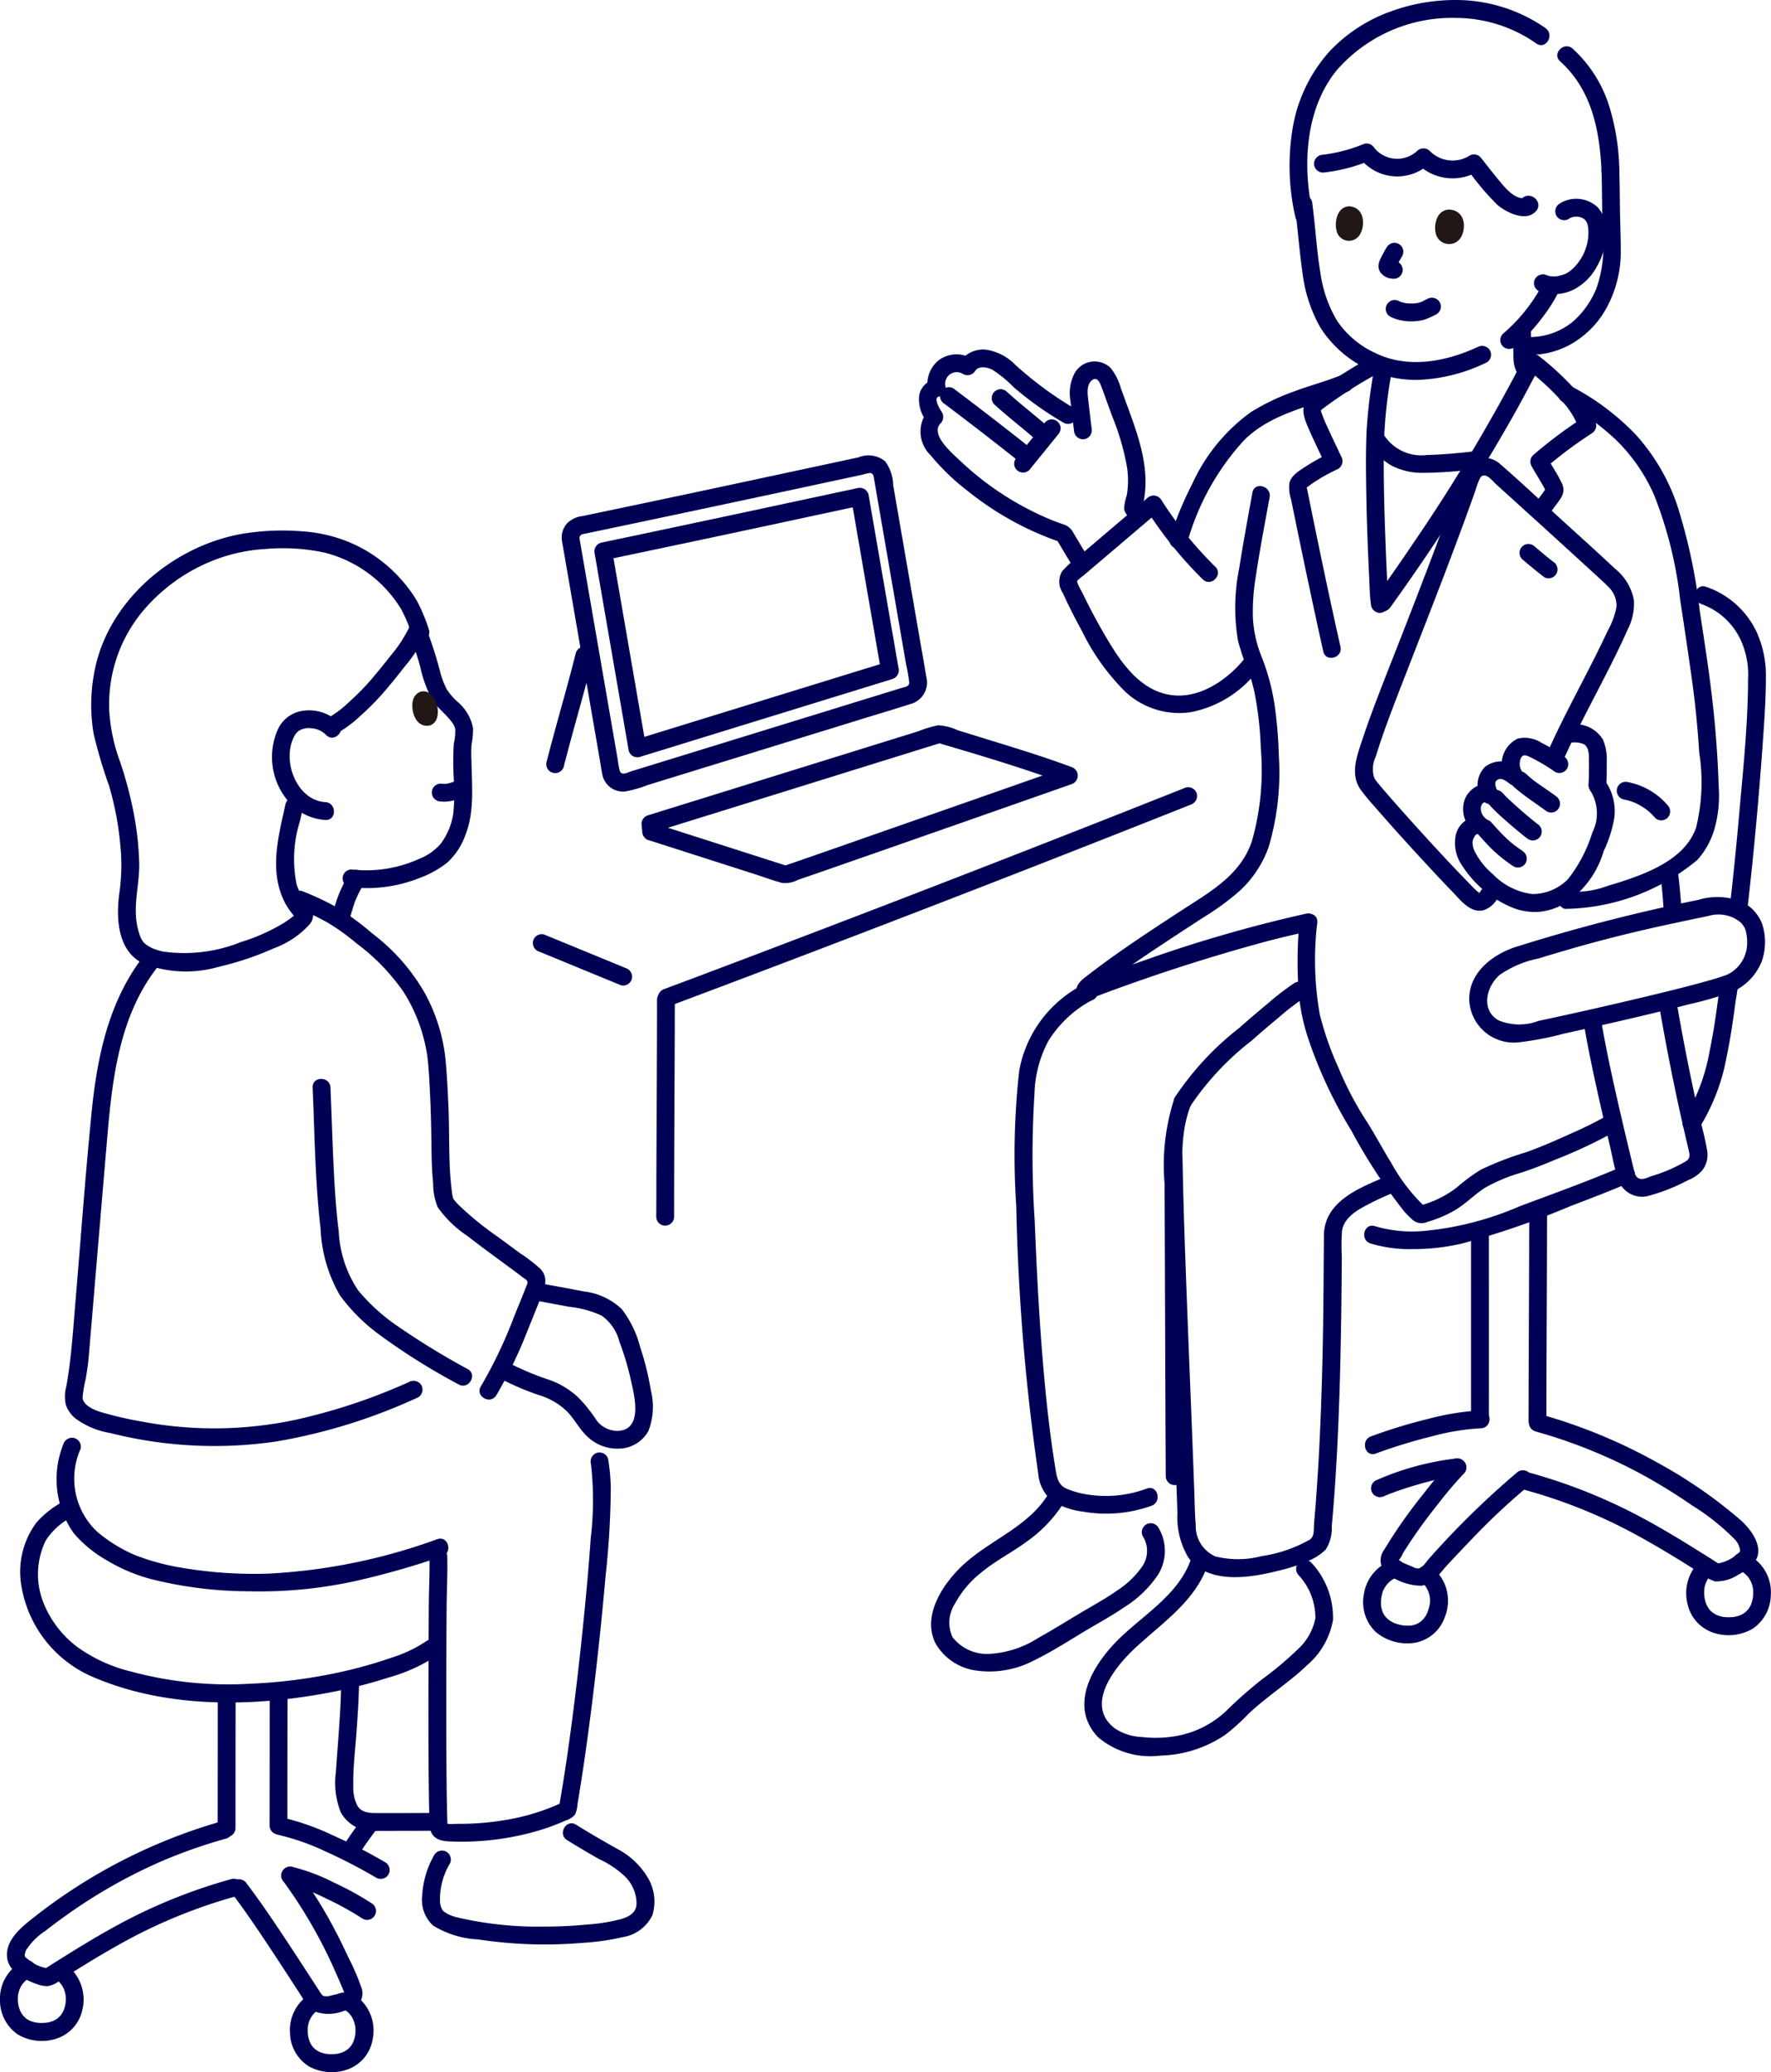<svg xmlns="http://www.w3.org/2000/svg" width="120.504" height="140.955" data-name="グループ 11572"><defs><clipPath id="a"><path fill="none" d="M0 0h120.504v140.955H0z" data-name="長方形 4981"/></clipPath></defs><g clip-path="url(#a)" data-name="グループ 11570"><path fill="#005" d="m38.25 36.862 1.634 9.451.934 5.4c.057.331.1.67.172 1a1.44 1.44 0 0 0 1.54 1.127 8.4 8.4 0 0 0 1.557-.445l1.582-.487 12.94-3.989c1.1-.34 2.21-.664 3.307-1.02a1.516 1.516 0 0 0 1.114-1.853c-.172-1.032-.357-2.062-.535-3.093l-1.442-8.344-.28-1.616a2.8 2.8 0 0 0-.545-1.613 1.79 1.79 0 0 0-1.813-.27l-1.348.29c-5.8 1.247-11.607 2.492-17.418 3.7a1.84 1.84 0 0 0-1.022.457 1.43 1.43 0 0 0-.4 1.144.624.624 0 0 0 .606.606.61.61 0 0 0 .606-.606c-.039-.348.142-.351.446-.414l.95-.2 1.977-.415q2.233-.47 4.465-.944 4.244-.9 8.487-1.812l2.943-.632a2 2 0 0 1 .5-.108c.235.018.24.253.273.44l.227 1.313 1.335 7.725.615 3.555a11 11 0 0 1 .208 1.2c.017.292-.27.313-.563.4l-1.582.487-12.221 3.767-3.019.931-1.51.465c-.3.094-.7.346-.813-.069a8 8 0 0 1-.13-.752l-.834-4.824-1.743-10.078-.034-.2a.61.61 0 0 0-.746-.424.62.62 0 0 0-.424.746" data-name="パス 121"/><path fill="#005" d="M57.631 33.355q-6.447 1.387-12.9 2.753-1.921.406-3.843.809a.62.62 0 0 0-.424.746l.785 4.539 1.244 7.2.288 1.666a.61.61 0 0 0 .746.423q8.593-2.652 17.187-5.3a.624.624 0 0 0 .424-.746l-2.044-11.818a.616.616 0 0 0-.746-.424l-.72.155c-.762.164-.44 1.333.322 1.169l.72-.155-.746-.424q1.024 5.909 2.044 11.818l.424-.746q-8.594 2.648-17.187 5.3l.746.424-.785-4.539-1.244-7.2-.288-1.666-.424.746q6.876-1.437 13.743-2.918l3-.644c.763-.164.44-1.333-.322-1.169" data-name="パス 122"/><path fill="#005" d="M45.53 68.442q13.864-5.2 27.649-10.611 3.918-1.538 7.83-3.093a.625.625 0 0 0 .424-.746.61.61 0 0 0-.746-.424q-13.76 5.47-27.6 10.731-3.935 1.5-7.876 2.974a.623.623 0 0 0-.424.746.61.61 0 0 0 .746.424" data-name="パス 123"/><path fill="#005" d="M39.186 44.401c-.626 2.492-1.365 4.954-2 7.444a.607.607 0 0 0 1.169.323c.632-2.49 1.372-4.952 2-7.444a.607.607 0 0 0-1.169-.322" data-name="パス 124"/><path fill="#005" d="M44.706 67.99c0 4.058-.031 8.116-.045 12.174q0 1.312-.007 2.624a.607.607 0 0 0 1.213 0c0-4.206.03-8.411.045-12.617q0-1.09.007-2.181a.607.607 0 0 0-1.213 0" data-name="パス 125"/><path fill="#005" d="m36.7 64.736 5.544 2.281a.61.61 0 0 0 .746-.424.62.62 0 0 0-.424-.746l-5.544-2.281a.61.61 0 0 0-.746.424.62.62 0 0 0 .424.746" data-name="パス 126"/><path fill="#005" d="m44.148 57.153 7.26 2.326c.6.192 1.2.42 1.811.58a1.84 1.84 0 0 0 1.053-.2q1.37-.472 2.738-.95 5.641-1.965 11.276-3.946l4.617-1.62a.612.612 0 0 0 0-1.169c-2.007-.752-4.07-1.367-6.115-2l-1.616-.5a3.8 3.8 0 0 0-1.335-.34 8 8 0 0 0-1.362.41q-6.189 1.926-12.379 3.849l-6 1.863a.62.62 0 0 0-.445.585l.05.534a.623.623 0 0 0 .606.606.61.61 0 0 0 .606-.606l-.05-.534-.445.584 7.965-2.475 9.07-2.82 2.622-.816h-.322c2.956.871 5.938 1.751 8.825 2.833v-1.169q-7.438 2.61-14.879 5.212c-1.47.513-2.938 1.03-4.412 1.53h.322l-9.141-2.928c-.745-.239-1.064.932-.322 1.169" data-name="パス 127"/><path fill="#005" d="M3.7 134.561a1.6 1.6 0 0 1 .638.717c.012.027.059.167.078.236.01.037.05.233.041.165a2.4 2.4 0 0 1 0 .607c-.012.109.032-.135-.008.041l-.023.111a2 2 0 0 1-.06.213s-.059.162-.026.079-.035.074-.034.072c-.039.077-.086.148-.129.222-.012.021-.068.094.005 0l-.065.077q-.077.083-.159.159c-.023.023-.114.088-.014.016l-.083.058c-.072.047-.148.086-.223.126-.1.053-.023.012 0 0l-.1.037a2 2 0 0 1-.265.072l-.111.021c.026 0 .112-.009-.012 0q-.15.013-.3.015c-.15.002-.183 0-.275-.012-.029 0-.156-.022-.042 0l-.112-.021a3 3 0 0 1-.213-.054q-.064-.02-.126-.043c-.062-.023-.033-.012.023.012l-.07-.033a3 3 0 0 1-.2-.111l-.082-.056c.1.065.026.022.006 0q-.083-.074-.16-.153a2 2 0 0 1-.081-.093c.053.065.023.032-.007-.017s-.08-.128-.115-.2l-.044-.092c.049.106.01.024 0 0q-.043-.128-.078-.257-.013-.054-.024-.109c-.011-.055-.028-.188-.013-.065a2.6 2.6 0 0 1-.005-.623c-.011.087.006-.019.008-.03q.021-.093.045-.186.019-.06.039-.12c.037-.119-.017.015.035-.087a1.56 1.56 0 0 1 .78-.782.606.606 0 0 0-.612-1.047A2.83 2.83 0 0 0 0 136.041a2.8 2.8 0 0 0 1.215 2.349 3.2 3.2 0 0 0 2.69.259 2.63 2.63 0 0 0 1.7-1.944 2.95 2.95 0 0 0-1.293-3.192.607.607 0 0 0-.612 1.048" data-name="パス 128"/><path fill="#005" d="M23.316 136.636a1.5 1.5 0 0 1 .7.7 2.2 2.2 0 0 1 .143.434c.028.112.014.067.01.035a2 2 0 0 1 .013.167 3 3 0 0 1 0 .318q-.002.075-.014.149c0-.028.022-.1 0 .012-.017.073-.031.147-.051.219-.009.033-.1.272-.048.16a2 2 0 0 1-.119.231c-.022.036-.126.183-.05.086a2 2 0 0 1-.152.168c-.027.027-.193.16-.088.084a2 2 0 0 1-.215.136c-.028.015-.208.095-.092.049a2 2 0 0 1-.257.083 3 3 0 0 1-.22.047c.106-.019.01 0-.012 0-.06 0-.119.01-.179.012h-.278c-.05 0-.1-.007-.15-.011-.021 0-.119-.018-.012 0a3 3 0 0 1-.22-.045q-.066-.017-.131-.037c-.017-.005-.169-.061-.1-.033s-.03-.014-.046-.022l-.113-.059a3 3 0 0 1-.169-.108c.109.074-.056-.051-.085-.079s-.058-.058-.085-.088c-.011-.012-.1-.118-.047-.053s-.039-.06-.039-.06a2 2 0 0 1-.145-.267c.053.116-.038-.118-.048-.152-.026-.089-.043-.179-.062-.269 0-.021-.015-.118 0-.009a3 3 0 0 1-.015-.177 3 3 0 0 1 0-.318 1 1 0 0 1 .012-.132c-.013.092.023-.1.023-.1a2 2 0 0 1 .1-.308c-.031.074.012-.022.016-.03q.044-.084.092-.167c.048-.083.056-.089.087-.132s.025-.035 0 0l.041-.048a1.6 1.6 0 0 1 .474-.379.606.606 0 0 0-.612-1.047 2.86 2.86 0 0 0-1.439 2.692 2.74 2.74 0 0 0 1.3 2.28 3.24 3.24 0 0 0 2.7.168 2.63 2.63 0 0 0 1.622-2.018 2.92 2.92 0 0 0-1.405-3.131.606.606 0 1 0-.612 1.047" data-name="パス 129"/><path fill="#005" d="M23.792 62.493c.132-.431.246-.875.413-1.295.058-.146-.042.088.01-.028.024-.052.047-.1.071-.157q.067-.144.139-.285.167-.326.345-.646a.606.606 0 1 0-1.047-.612 13 13 0 0 0-.669 1.368c-.175.431-.292.888-.428 1.333a.61.61 0 0 0 .424.745.62.62 0 0 0 .746-.424" data-name="パス 130"/><path fill="#005" d="M96.621 107.522a1.68 1.68 0 0 1 .6 1.876q-.037.127-.083.253c-.046.126.036-.075 0 .013a2 2 0 0 1-.061.125q-.05.1-.109.187s-.1.139-.043.067-.055.065-.067.079c-.051.057-.108.106-.162.16-.018.017-.09.071.006 0l-.082.058q-.095.061-.195.113c-.029.016-.134.055-.017.011-.048.018-.1.035-.145.05-.067.02-.135.033-.2.05-.162.042.077 0-.025.006-.036 0-.073.007-.11.009a3 3 0 0 1-.256 0l-.118-.007c-.018 0-.183-.025-.081-.008a3 3 0 0 1-.535-.135q-.055-.019-.109-.041c.1.042-.012-.008-.036-.021q-.12-.066-.237-.137c-.025-.015-.12-.087-.028-.015l-.08-.067a3 3 0 0 1-.164-.164c-.012-.013-.081-.1-.034-.037s-.043-.064-.042-.063c-.047-.072-.086-.147-.126-.223-.053-.1-.009-.021 0 0q-.018-.049-.035-.1c-.028-.085-.045-.171-.067-.257-.005-.022-.019-.119 0 0 0-.037-.008-.074-.011-.111a3 3 0 0 1 0-.287q.001-.075.01-.149.002-.046.009-.091-.009.073 0 .007a3 3 0 0 1 .072-.313.9.9 0 0 1 .091-.236 3 3 0 0 1 .159-.267c.067-.1.034-.046.017-.025q.059-.072.123-.137c.064-.065.058-.058.088-.086.006-.006.143-.119.067-.061a1.5 1.5 0 0 1 .52-.268.606.606 0 1 0-.322-1.169 2.88 2.88 0 0 0-1.989 2.27 2.82 2.82 0 0 0 .765 2.6 3.32 3.32 0 0 0 2.761.751 2.65 2.65 0 0 0 1.971-1.742 2.92 2.92 0 0 0-.818-3.335.625.625 0 0 0-.857 0 .61.61 0 0 0 0 .857" data-name="パス 131"/><path fill="#005" d="M118.219 106.751a2 2 0 0 1 .259.126q.067.04.135.083c.008 0 .094.065.029.017a2 2 0 0 1 .185.166l.085.091c.085.089-.005-.022.058.072a2 2 0 0 1 .145.239c.005.01.062.125.036.068s.044.119.038.1a1.6 1.6 0 0 1 .1.467v.257q-.001.075-.009.152c0 .015-.015.139-.005.067s-.019.1-.017.091l-.024.11c-.022.089-.051.175-.079.262-.007.023-.046.106 0 0q-.022.048-.045.094c-.035.069-.077.132-.117.2-.017.028-.089.116-.01.019l-.065.076a3 3 0 0 1-.179.174c-.02.018-.091.062 0 0l-.084.057a2 2 0 0 1-.2.113c-.015.008-.116.051-.048.023s-.082.027-.078.026a2 2 0 0 1-.269.072l-.113.021c.027 0 .109-.009-.015 0q-.123.01-.246.014c-.123.004-.187 0-.28-.007q-.075-.002-.15-.014c.088.012 0 0-.04-.011a3 3 0 0 1-.245-.062c-.039-.012-.216-.085-.108-.035a2 2 0 0 1-.209-.11q-.055-.034-.109-.07c-.095-.06.031.031-.02-.014s-.114-.1-.166-.158l-.068-.076c.074.083.016.023 0 0a2 2 0 0 1-.124-.2l-.049-.094c-.017-.031-.023-.048-.034-.073q.034.08.011.019a3 3 0 0 1-.081-.267q-.013-.056-.024-.112c-.011-.056-.012-.058-.016-.086v.013a3 3 0 0 1-.018-.31 2 2 0 0 1 .012-.267 1.66 1.66 0 0 1 .6-1.073.606.606 0 0 0-.858-.857 3.03 3.03 0 0 0-.872 3.015 2.66 2.66 0 0 0 1.75 1.905 3.26 3.26 0 0 0 2.674-.279 2.81 2.81 0 0 0 1.229-2.286 2.855 2.855 0 0 0-1.669-2.8.627.627 0 0 0-.829.218.61.61 0 0 0 .218.829" data-name="パス 132"/><path fill="#005" d="M74.294 29.273c-.078-.652-.16-1.3-.234-1.955-.05-.444-.171-1.145.251-1.46.388-.289.573.283.68.572.229.617.448 1.237.674 1.856a17 17 0 0 1 1.025 3.522 6.1 6.1 0 0 1-.019 1.88 3.3 3.3 0 0 0-.183.935c.047.346.424.653.643.909.508.594 1.362-.267.857-.857q-.24-.279-.476-.561l.156.59c.681-2.262-.013-4.486-.79-6.62l-.6-1.641a4 4 0 0 0-.7-1.406 1.56 1.56 0 0 0-2.494.419 2.95 2.95 0 0 0-.249 1.8c.074.674.161 1.347.241 2.021a.625.625 0 0 0 .606.606.61.61 0 0 0 .606-.606" data-name="パス 133"/><path fill="#005" d="M73.002 27.719a24.6 24.6 0 0 1-3.947-2.931 3.5 3.5 0 0 0-1.947-1 1.91 1.91 0 0 0-1.8.826l.829-.217a2.04 2.04 0 0 0-2.2.06 2.06 2.06 0 0 0-.79 2.092l.424-.746a1.38 1.38 0 0 0-1.029 1.114 2.47 2.47 0 0 0 .509 1.753l.095-.735a2.237 2.237 0 0 0 .177 3.036 15.4 15.4 0 0 0 2.554 2.451 20.8 20.8 0 0 0 6.334 3.474l-.362-.279c.419.706.837 1.413 1.267 2.113.407.664 1.457.055 1.047-.612-.38-.619-.751-1.243-1.122-1.867a1.15 1.15 0 0 0-.737-.6q-.406-.139-.8-.3a20.3 20.3 0 0 1-6.2-4.033c-.475-.458-2.059-1.772-1.3-2.526a.62.62 0 0 0 .095-.735c-.15-.239-.633-1-.2-1.086a.62.62 0 0 0 .423-.746.786.786 0 0 1 1.207-.782.62.62 0 0 0 .83-.218c.251-.372.839-.243 1.165-.073a8.2 8.2 0 0 1 1.447 1.184 22.5 22.5 0 0 0 3.42 2.43.607.607 0 0 0 .612-1.047" data-name="パス 134"/><path fill="#005" d="m71.131 28.708-1.945 2.4a.66.66 0 0 0-.178.429.606.606 0 0 0 1.035.429l1.945-2.4a.66.66 0 0 0 .178-.429.606.606 0 0 0-1.035-.429" data-name="パス 135"/><path fill="#005" d="M71.184 28.916c-.876-.759-1.8-1.467-2.654-2.249a.607.607 0 1 0-.858.858c.857.781 1.778 1.489 2.654 2.248a.606.606 0 1 0 .857-.857" data-name="パス 136"/><path fill="#005" d="M70.116 30.471q-2.6-2.062-5.246-4.053a.61.61 0 0 0-.829.218.62.62 0 0 0 .217.829q2.527 1.9 5 3.863a.625.625 0 0 0 .857 0 .61.61 0 0 0 0-.857" data-name="パス 137"/><path fill="#005" d="M102.955 22.307q.007.83.019 1.661c0 .2 0 .409.017.611a2.1 2.1 0 0 0 .383 1.011.62.62 0 0 0 .829.218.613.613 0 0 0 .218-.829 2 2 0 0 1-.122-.185q-.025-.044-.048-.089c-.07-.13.015.068 0-.008a3 3 0 0 0-.048-.172c-.025-.076.006.112 0 .033q.001-.043-.006-.086c-.008-.2-.008-.391-.011-.586q-.011-.789-.018-1.579a.607.607 0 0 0-1.213 0" data-name="パス 138"/><path fill="#005" d="M108.973 11.662c.046 1.4.03 2.807.072 4.21a8.5 8.5 0 0 1-.424 3.753 6.06 6.06 0 0 1-1.529 2.194 4.6 4.6 0 0 1-3.26 1.1.61.61 0 0 0-.606.606.62.62 0 0 0 .606.606 5.66 5.66 0 0 0 3.507-1 6.3 6.3 0 0 0 2.041-2.312 7.94 7.94 0 0 0 .9-3.841c0-.889-.04-1.781-.053-2.671s-.015-1.77-.045-2.655c-.026-.778-1.238-.782-1.213 0" data-name="パス 139"/><path fill="#005" d="M93.24 84.578a9.2 9.2 0 0 0 2.927.387 14.4 14.4 0 0 0 3.314-.379 57 57 0 0 0 7.381-2.546c1.369-.522 2.74-1.046 4.086-1.625a.61.61 0 0 0 .218-.829.62.62 0 0 0-.83-.217c-2.281.981-4.628 1.82-6.953 2.691a21.2 21.2 0 0 1-6.626 1.684 9 9 0 0 1-3.194-.334c-.74-.254-1.057.917-.322 1.169" data-name="パス 140"/><path fill="#005" d="M115.757 41.087a4.7 4.7 0 0 1 2.667 2.406 5.63 5.63 0 0 1 .518 2.7c-.006 3.053-.331 6.119-.6 9.157q-.289 3.275-.663 6.542a.61.61 0 0 0 .606.606.62.62 0 0 0 .606-.606c.463-4 .822-8.006 1.1-12.019.086-1.249.165-2.5.164-3.754a7.1 7.1 0 0 0-.645-3.162 5.9 5.9 0 0 0-3.43-3.043c-.739-.255-1.057.916-.322 1.169" data-name="パス 141"/><path fill="#005" d="M117.047 66.893c0-.135-.011.083-.015.111l-.044.325-.075.56c-.053.4-.107.792-.165 1.187a40 40 0 0 1-.433 2.488 12.9 12.9 0 0 1-1.733 4.536c-.431.653.619 1.261 1.047.612a13.8 13.8 0 0 0 1.855-4.825c.179-.843.317-1.695.441-2.547q.096-.667.185-1.335a9 9 0 0 0 .149-1.111.607.607 0 0 0-1.213 0" data-name="パス 142"/><path fill="#005" d="M21.272 73.975c.142 3.2.166 6.415.542 9.6a9.87 9.87 0 0 0 1.315 4.537 12.4 12.4 0 0 0 2.816 2.772 44 44 0 0 0 5.266 3.289c.683.378 1.3-.669.612-1.047a50 50 0 0 1-4.66-2.846 13 13 0 0 1-2.788-2.5 7.85 7.85 0 0 1-1.324-4c-.2-1.576-.29-3.166-.366-4.752-.08-1.684-.126-3.369-.2-5.053-.035-.777-1.247-.782-1.213 0" data-name="パス 143"/><path fill="#005" d="M29.765 104.693a39.3 39.3 0 0 1-11.458 2.346 29.6 29.6 0 0 1-6.292-.457 15.6 15.6 0 0 1-2.9-.832 10.2 10.2 0 0 1-2.492-1.55 4.95 4.95 0 0 1-1.144-5.635.61.61 0 0 0-.424-.746.62.62 0 0 0-.746.424 6.36 6.36 0 0 0 .707 6.046 8.4 8.4 0 0 0 2.28 1.865 11.6 11.6 0 0 0 2.985 1.259 27.5 27.5 0 0 0 6.643.829 30.4 30.4 0 0 0 7.079-.658 55 55 0 0 0 6.083-1.72c.738-.243.422-1.415-.322-1.169" data-name="パス 144"/><path fill="#005" d="M40.209 99.569a21.7 21.7 0 0 1-.01 5.023c-.1 1.428-.222 2.854-.357 4.279-.3 3.135-.651 6.265-1.082 9.385a126 126 0 0 1-.729 4.694l.279-.362a14.8 14.8 0 0 1-4.122 1.244 18 18 0 0 1-2.061.21q-.482.022-.964.018c-.229 0-.7.063-.882-.069l.217.218c-.065-.085-.052-.123-.058-.268 0-.087-.006-.174-.009-.261q-.01-.336-.017-.672-.017-.82-.025-1.642-.02-2.04-.021-4.079-.005-3.963.021-7.926c.008-1.171.075-2.348.043-3.516a.607.607 0 0 0-1.213 0c.031 1.123-.034 2.254-.042 3.379q-.013 1.906-.018 3.812c-.009 3.023-.017 6.047.025 9.07q.01.763.031 1.528a3.7 3.7 0 0 0 .067.832c.166.627.713.763 1.286.79a18.5 18.5 0 0 0 6.358-.823 15 15 0 0 0 1.566-.6 1.3 1.3 0 0 0 .646-.419 2.2 2.2 0 0 0 .159-.708c.158-.927.3-1.856.439-2.787.308-2.1.576-4.205.819-6.313s.46-4.225.644-6.342a58 58 0 0 0 .36-6.093 13.4 13.4 0 0 0-.182-1.927.61.61 0 0 0-.746-.424.62.62 0 0 0-.424.746" data-name="パス 145"/><path fill="#005" d="M38.588 125.168c.717.449 1.445.877 2.181 1.293a6.6 6.6 0 0 1 1.771 1.193 2.62 2.62 0 0 1 .772 1.8c.007.642-.492.918-1.052 1.086a12 12 0 0 1-2.279.368 30 30 0 0 1-2.99.143 24.2 24.2 0 0 1-5.83-.614 3.3 3.3 0 0 1-.608-.2 2.4 2.4 0 0 1-.414-.263 1.24 1.24 0 0 1-.2-.738 4.7 4.7 0 0 1 .669-2.467.607.607 0 0 0-1.047-.612 6.2 6.2 0 0 0-.833 2.782 2.37 2.37 0 0 0 .742 2.041 6.4 6.4 0 0 0 3.066.943 31 31 0 0 0 3.506.327 30 30 0 0 0 3.5-.086 17 17 0 0 0 2.885-.407 2.69 2.69 0 0 0 1.968-1.494 3.18 3.18 0 0 0-.277-2.475 5.26 5.26 0 0 0-2.145-2.039 70 70 0 0 1-2.777-1.629c-.663-.415-1.273.633-.612 1.047" data-name="パス 146"/><path fill="#005" d="M27.824 43.044a22 22 0 0 1 .779 2.351 8.5 8.5 0 0 0 .8 2.194c.353.557.885.942 1.285 1.456a1.3 1.3 0 0 1 .29.564 4 4 0 0 1-.1.985 20 20 0 0 0 .005 2.488 13.5 13.5 0 0 1-.046 2.3 4.6 4.6 0 0 1-.85 2.013 3.74 3.74 0 0 1-1.429 1.011 8.74 8.74 0 0 1-4.641.737.61.61 0 0 0-.606.606.62.62 0 0 0 .606.606 9.7 9.7 0 0 0 4.628-.631 6.7 6.7 0 0 0 1.89-1.051 4.65 4.65 0 0 0 1.231-1.87c.642-1.622.434-3.4.413-5.114a8 8 0 0 1 .012-1.1 4.8 4.8 0 0 0 .093-1.079 3.1 3.1 0 0 0-1.066-1.784 4.3 4.3 0 0 1-.724-.845 5.7 5.7 0 0 1-.465-1.265 27 27 0 0 0-.939-2.9.627.627 0 0 0-.746-.424.61.61 0 0 0-.424.746" data-name="パス 147"/><path fill="#005" d="M29.401 123.319q-1.887.014-3.775.008c-.514 0-1.046-.031-1.322-.523a2.8 2.8 0 0 1-.267-1.321c-.022-1.222.137-2.46.222-3.679.073-1.038.146-2.077.167-3.118a.607.607 0 0 0-1.213 0c-.04 1.956-.231 3.908-.357 5.86a5.4 5.4 0 0 0 .336 2.743 2.51 2.51 0 0 0 2.5 1.25c1.237 0 2.475 0 3.712-.008a.607.607 0 0 0 0-1.213" data-name="パス 148"/><path fill="#005" d="M24.496 123.925c-.331.449-.661.9-.965 1.367a.606.606 0 1 0 1.047.612c.3-.468.634-.918.965-1.367a.6.6 0 0 0 .061-.467.62.62 0 0 0-.279-.362.6.6 0 0 0-.467-.061l-.145.061a.6.6 0 0 0-.217.217" data-name="パス 149"/><path fill="#005" d="M23.047 49.138a2.89 2.89 0 0 0-2.617-.757 2.2 2.2 0 0 0-1.523 1.234 4.63 4.63 0 0 0 .558 4.7 3.57 3.57 0 0 0 2.674 1.46c.779.046.777-1.167 0-1.213-1.552-.091-2.481-1.8-2.429-3.232a3 3 0 0 1 .223-1.061 1.7 1.7 0 0 1 .205-.366 1.4 1.4 0 0 1 .161-.167c.1-.095-.107.062.028-.021a1.3 1.3 0 0 1 .859-.177 1.54 1.54 0 0 1 1 .454c.541.564 1.4-.294.857-.857" data-name="パス 150"/><path fill="#211715" d="M29.595 47.566c.229.437.4 1.523-.336 1.78-1 .212-1.346-1.068-1.151-1.749.16-.557.918-.941 1.487-.03" data-name="パス 151"/><path fill="#005" d="m30.849 53.182-.062.027.145-.061a2.5 2.5 0 0 1-.625.178l.161-.022a2 2 0 0 1-.477 0 .6.6 0 0 0-.429.177.607.607 0 0 0 0 .858l.123.095a.6.6 0 0 0 .306.083 2 2 0 0 0 .47 0 3 3 0 0 0 .47-.086 4 4 0 0 0 .531-.2.6.6 0 0 0 .279-.362.62.62 0 0 0-.061-.467.6.6 0 0 0-.362-.279l-.161-.022a.6.6 0 0 0-.306.083" data-name="パス 152"/><path fill="#005" d="M27.764 42.832a9.3 9.3 0 0 1-1.16 1.74c-.451.573-.91 1.145-1.388 1.7a17 17 0 0 1-1.435 1.454 7.4 7.4 0 0 1-1.5 1.133c-.693.36-.08 1.407.612 1.047a8.5 8.5 0 0 0 1.684-1.263 17 17 0 0 0 1.5-1.514c.5-.575.979-1.173 1.449-1.773a10.4 10.4 0 0 0 1.289-1.908.623.623 0 0 0-.218-.829.61.61 0 0 0-.829.217" data-name="パス 153"/><path fill="#005" d="M114.424 62.194c-.039-.9-.123-1.8-.23-2.7a.66.66 0 0 0-.178-.429.62.62 0 0 0-.429-.178c-.3.013-.647.269-.606.606.107.9.191 1.8.23 2.7a.607.607 0 0 0 1.213 0" data-name="パス 154"/><path fill="#005" d="M93.2 24.327c-.787.457-1.567.926-2.33 1.423q-.537.35-1.062.717a3.7 3.7 0 0 0-.886.728c-.455.607-.161 1.3.1 1.911.374.87.794 1.72 1.2 2.579l.217-.83a12 12 0 0 0-1.563.857c-.428.283-1 .6-1.139 1.132a2.6 2.6 0 0 0 .11 1.124l.212 1.036q.611 2.98 1.247 5.956.36 1.679.735 3.355c.172.761 1.341.439 1.169-.323-.791-3.5-1.518-7.01-2.23-10.524a6 6 0 0 0-.073-.329c-.026.056.152-.081.172-.1q.139-.1.282-.2a12 12 0 0 1 1.69-.942.62.62 0 0 0 .217-.829c-.33-.707-.674-1.408-.994-2.121a8 8 0 0 1-.342-.838c-.06-.191-.1-.169.1-.327a30.6 30.6 0 0 1 3.779-2.413.607.607 0 0 0-.612-1.047" data-name="パス 155"/><path fill="#005" d="M110.455 54.376a4 4 0 0 1 .67.184l.072.027c.02.008.127.052.035.013s0 0 .016.008l.088.041c.1.05.207.1.307.163s.187.114.277.176c.047.032.092.072.141.1-.143-.088.006.006.044.038a4 4 0 0 1 .505.5.61.61 0 0 0 .858 0 .62.62 0 0 0 0-.857 4.74 4.74 0 0 0-2.69-1.566.606.606 0 0 0-.322 1.169" data-name="パス 156"/><path fill="#005" d="M93.287 30.414a4.6 4.6 0 0 0 1.395 1.256 4.5 4.5 0 0 0 2.1.493 27 27 0 0 0 3.575-.258.625.625 0 0 0 .606-.606.61.61 0 0 0-.606-.606c-1.077.127-2.17.23-3.256.256a3.02 3.02 0 0 1-2.953-1.392.61.61 0 0 0-.857 0 .62.62 0 0 0 0 .857" data-name="パス 157"/><path fill="#005" d="M82.696 38.555a25.8 25.8 0 0 1-3.678-4.552.616.616 0 0 0-.952-.123l-4.73 4.019a6 6 0 0 0-1.074.972 1.37 1.37 0 0 0 .049 1.457c.4.877.838 1.736 1.3 2.58a15.2 15.2 0 0 0 2.949 4.137 5.37 5.37 0 0 0 4.455 1.4 7.52 7.52 0 0 0 4.537-2.8.624.624 0 0 0 0-.857.61.61 0 0 0-.857 0c-1.206 1.495-3.181 2.848-5.2 2.458-2.063-.4-3.315-2.33-4.3-4.014q-.548-.935-1.045-1.9-.248-.482-.484-.97c-.137-.284-.422-.675-.387-.992l-.083.306c.1-.241.4-.419.595-.585l.749-.637 1.441-1.225 2.94-2.5-.952-.122a27.2 27.2 0 0 0 3.868 4.8c.556.548 1.414-.308.857-.857" data-name="パス 158"/><path fill="#005" d="M105.219 96.667c.005-3.979.028-7.958.042-11.937q0-1.252.008-2.505a.607.607 0 0 0-1.213 0q-.015 6-.044 12.006 0 1.218-.007 2.436a.607.607 0 0 0 1.213 0" data-name="パス 159"/><path fill="#005" d="M100.093 83.647v12.9a.607.607 0 0 0 1.213 0q.006-5.3 0-10.591v-2.309a.607.607 0 0 0-1.213 0" data-name="パス 160"/><path fill="#005" d="M104.451 97.36a35 35 0 0 1 7.54 3.082q1.611.899 3.126 1.948a15.5 15.5 0 0 1 2.922 2.323 1.32 1.32 0 0 1 .362.758.6.6 0 0 1-.026.107c0-.016.1-.125.038-.051a1.7 1.7 0 0 1-.222.2 2.7 2.7 0 0 1-1.417.641l.306.083c-2-1.27-4-2.537-6.114-3.61a37 37 0 0 0-6.882-2.662.607.607 0 0 0-.323 1.169 35.6 35.6 0 0 1 6.8 2.645c1.014.523 2 1.09 2.982 1.678q.775.467 1.541.95l.739.466a2.7 2.7 0 0 0 .873.483 2.75 2.75 0 0 0 1.588-.459 4.1 4.1 0 0 0 .989-.724c.909-.97-.075-2.308-.833-2.984a32.3 32.3 0 0 0-5.676-3.919 36.5 36.5 0 0 0-7.987-3.292.607.607 0 0 0-.322 1.169" data-name="パス 161"/><path fill="#005" d="M100.764 95.941a17.3 17.3 0 0 0-3.562.569 36 36 0 0 0-3.915 1.195c-.726.267-.412 1.44.323 1.169a36 36 0 0 1 3.8-1.166 16 16 0 0 1 3.355-.554c.779-.023.782-1.235 0-1.213" data-name="パス 162"/><path fill="#005" d="M99.167 99.201a18.7 18.7 0 0 0-5.577 1.513.61.61 0 0 0-.218.829.623.623 0 0 0 .83.218c.023-.01.086-.036.027-.012l.152-.062.256-.1q.312-.119.629-.227.672-.231 1.357-.421a15 15 0 0 1 2.543-.526.623.623 0 0 0 .606-.606.61.61 0 0 0-.606-.606" data-name="パス 163"/><path fill="#005" d="M98.739 99.383a28 28 0 0 0-1.863 2.207 33.5 33.5 0 0 0-2.685 3.818 1.2 1.2 0 0 0 .461 1.827 3.95 3.95 0 0 0 2.04.632c.812-.093 1.314-.906 1.832-1.461q.876-.94 1.769-1.865a44 44 0 0 1 3.759-3.5.61.61 0 0 0 0-.858.62.62 0 0 0-.857 0 59 59 0 0 0-5.926 5.8c-.177.191-.4.557-.635.675-.195.1-.462-.054-.631-.133a9 9 0 0 1-.872-.389c.039.024-.041.076.042 0a2.4 2.4 0 0 0 .309-.516 34 34 0 0 1 2.33-3.267 27 27 0 0 1 1.786-2.11c.547-.557-.31-1.416-.857-.857" data-name="パス 164"/><path fill="#005" d="M93.466 25.311a34 34 0 0 0-.483 4.073 59 59 0 0 0-.031 3.144c.023 2.242.1 4.486.21 6.726.03.607.037 1.227.118 1.83a.627.627 0 0 0 .606.606c.294 0 .65-.279.606-.606-.067-.5-.075-1.009-.1-1.51q-.078-1.493-.129-2.988c-.079-2.237-.146-4.482-.083-6.72a31 31 0 0 1 .456-4.232.624.624 0 0 0-.423-.746.61.61 0 0 0-.746.424" data-name="パス 165"/><path fill="#005" d="M103.696 24.355a119 119 0 0 1-7.552 12.623q-1.261 1.869-2.574 3.7a.61.61 0 0 0 .218.829.62.62 0 0 0 .829-.218 143 143 0 0 0 8.265-12.855q.967-1.716 1.861-3.472c.352-.695-.694-1.309-1.047-.612" data-name="パス 166"/><path fill="#005" d="M80.785 36.903a17.1 17.1 0 0 1 3.876-6.967c1.9-1.887 4.634-2.287 7-3.284a.627.627 0 0 0 .423-.746.61.61 0 0 0-.746-.424c-1.066.449-2.19.732-3.272 1.138a15.4 15.4 0 0 0-2.946 1.409 12.3 12.3 0 0 0-3.985 4.862 23.4 23.4 0 0 0-1.521 3.689c-.236.746.935 1.065 1.17.322" data-name="パス 167"/><path fill="#005" d="M103.901 25.114a17 17 0 0 1 2.088 1.88 5.5 5.5 0 0 1 1.433 2.116l.279-.685a31 31 0 0 0-3.394 2.544.614.614 0 0 0-.095.735c.279.51.6.995.875 1.508l.08.156c.04.08 0 .028.016.029l.019.057.029-.32c.007 0-.146.243-.15.249-.189.288-.419.549-.605.839-.424.658.625 1.267 1.047.612.223-.346.507-.649.711-1.008a.96.96 0 0 0 .019-.988c-.279-.608-.673-1.159-.993-1.745l-.095.735a29 29 0 0 1 3.149-2.354.625.625 0 0 0 .279-.685 6.2 6.2 0 0 0-1.576-2.46 19 19 0 0 0-2.257-2.071.624.624 0 0 0-.857 0 .61.61 0 0 0 0 .857" data-name="パス 168"/><path fill="#005" d="M109.293 53.406a20 20 0 0 0 .033-1.565 3.5 3.5 0 0 0-.252-1.522 2.17 2.17 0 0 0-2.419-.981.61.61 0 0 0-.423.746.62.62 0 0 0 .746.424c.123-.026.014.018-.021 0 .021.012.091-.007.119-.008q.132-.002.263.008c.154.008-.129-.027.024 0q.07.013.139.028a2 2 0 0 1 .267.083c-.092-.036-.043-.018.016.016l.037.022q.082.056-.02-.022a2 2 0 0 1 .131.129c.089.092-.037-.069-.013-.018.014.031.039.059.056.089s.031.067.051.1-.04-.127 0 0q.036.117.062.238c.01.05.017.146.008.042q.008.084.013.17c.01.2.006.4.008.6 0 .474 0 .946-.035 1.419a.61.61 0 0 0 .606.606.62.62 0 0 0 .606-.606" data-name="パス 169"/><path fill="#005" d="M106.455 51.527c1.073-2.388 2.358-4.672 3.508-7.022.273-.557.541-1.117.788-1.686a3.8 3.8 0 0 0 .423-2 3.6 3.6 0 0 0-1.3-2.151c-1.174-1.1-2.367-2.175-3.556-3.255-1.4-1.272-2.779-2.574-4.207-3.815a1.61 1.61 0 0 0-1.68-.357 1.97 1.97 0 0 0-1.062 1.371q-.7 1.99-1.442 3.966a529 529 0 0 1-2.9 7.536c-.807 2.071-1.648 4.137-2.346 6.248-.359 1.083-.826 2.307-.1 3.352a14 14 0 0 0 .918 1.115c1.128 1.3 2.287 2.581 3.458 3.846.6.65 1.206 1.3 1.821 1.931.564.582 1.271 1.555 2.193 1.3a1.7 1.7 0 0 0 .969-.89c.377-.684-.67-1.3-1.047-.612-.063.114-.155.21-.218.314s-.114-.029.018.025a.8.8 0 0 1-.232-.162c-.23-.21-.444-.441-.661-.664q-.823-.847-1.627-1.713-1.709-1.836-3.368-3.719c-.358-.408-.717-.816-1.06-1.236-.045-.055-.18-.242-.066-.079a2 2 0 0 1-.174-.269 1.94 1.94 0 0 1 .1-1.42c.6-1.947 1.357-3.843 2.093-5.74.866-2.231 1.741-4.459 2.594-6.695q.694-1.818 1.365-3.643.339-.924.669-1.85c.1-.295.191-.605.315-.892.062-.145.141-.3.317-.319.3-.035.644.425.843.6l.912.826 2.026 1.837q1.84 1.671 3.673 3.35c.339.313.688.619 1.011.949a1.76 1.76 0 0 1 .566 1.379 5.3 5.3 0 0 1-.594 1.619c-1.014 2.184-2.185 4.29-3.245 6.451q-.38.774-.735 1.559a.625.625 0 0 0 .218.829.61.61 0 0 0 .829-.217" data-name="パス 170"/><path fill="#005" d="M106.41 51.447a11.6 11.6 0 0 0-1.509-.913 2.1 2.1 0 0 0-1.635-.291 1.94 1.94 0 0 0-.727 2.871l.829-.829a1.79 1.79 0 0 0-2.325-.121 1.76 1.76 0 0 0-.218 2.2l.83-.83c-.751-.526-1.705.106-1.987.84a1.98 1.98 0 0 0 .625 2.2l.59-1.013a1.61 1.61 0 0 0-1.828 1.243 2.69 2.69 0 0 0 .467 2.124 7.4 7.4 0 0 0 3.434 2.828 4.1 4.1 0 0 0 1.865.26 4.3 4.3 0 0 0 1.844-.683 6.36 6.36 0 0 0 2.452-3.436 8.4 8.4 0 0 0 .715-2.214 3.54 3.54 0 0 0-.515-2.414c-.445-.634-1.5-.028-1.047.612a2.89 2.89 0 0 1 .077 2.75 9.8 9.8 0 0 1-1.651 3.163 3.38 3.38 0 0 1-2.436 1.02 4.5 4.5 0 0 1-2.67-1.34 5 5 0 0 1-1.242-1.551 1.3 1.3 0 0 1-.146-.7c.023-.159.193-.523.359-.489.535.109 1.1-.6.59-1.013a.86.86 0 0 1-.386-.8.55.55 0 0 1 .136-.293.4.4 0 0 1 .149-.061c.022-.007-.144-.08-.007.016.54.379 1.068-.336.829-.829-.1-.205-.227-.532-.009-.688.3-.219.634.076.894.271.478.357 1.182-.352.829-.83a.92.92 0 0 1-.157-.748.7.7 0 0 1 .121-.291c.068-.075.1-.093.25-.082a1.4 1.4 0 0 1 .33.121c.2.094.391.2.582.307a12 12 0 0 1 1.087.685.61.61 0 0 0 .829-.218.62.62 0 0 0-.217-.829" data-name="パス 171"/><path fill="#005" d="M105.85 54.14c-.358-.265-.728-.512-1.094-.766q-.113-.078-.224-.159l-.125-.092-.058-.044a9.967 9.967 0 0 1-.505-.432.606.606 0 0 0-.858.857c.7.633 1.5 1.124 2.251 1.683a.6.6 0 0 0 .467.061.62.62 0 0 0 .363-.279.61.61 0 0 0 .061-.467.7.7 0 0 0-.279-.362" data-name="パス 172"/><path fill="#005" d="M104.608 56.043a1 1 0 0 1-.106-.081l-.114-.091a28 28 0 0 1-.529-.439q-.601-.507-1.174-1.045a7 7 0 0 1-.471-.48.61.61 0 0 0-.858 0 .62.62 0 0 0 0 .858 11 11 0 0 0 .977.944q.569.51 1.162.992c.163.132.326.269.5.386a.61.61 0 0 0 .829-.218.62.62 0 0 0-.217-.829" data-name="パス 173"/><path fill="#005" d="M103.593 57.882a13 13 0 0 1-.361-.252l-.165-.122c-.075-.056-.016-.014.023.018l-.083-.065q-.284-.226-.547-.477c-.353-.334-.675-.7-1-1.063a.61.61 0 0 0-.857 0 .62.62 0 0 0 0 .858c.328.372.658.744 1.02 1.085a11 11 0 0 0 1.355 1.066.61.61 0 0 0 .829-.218.62.62 0 0 0-.217-.829" data-name="パス 174"/><path fill="#005" d="M106.335 27.34a16.3 16.3 0 0 1 3.661 2.621 11.9 11.9 0 0 1 2.561 3.73 27.8 27.8 0 0 1 1.77 7.133q.251 1.624.488 3.25.114.778.224 1.555.048.337.094.675l.064.47c.193 1.469.329 2.947.424 4.426a12.9 12.9 0 0 1-.216 5.1c-.578 1.64-2.154 2.547-3.692 3.174a23 23 0 0 1-2.249.759 6.4 6.4 0 0 1-2.662.422.626.626 0 0 0-.746.424.61.61 0 0 0 .424.746 14.4 14.4 0 0 0 9-3.32 5.35 5.35 0 0 0 1.207-2.225 8.3 8.3 0 0 0 .259-2.735q-.086-2.784-.391-5.555c-.235-2.157-.574-4.3-.9-6.449a37.7 37.7 0 0 0-1.542-7.2 13.8 13.8 0 0 0-2.792-4.755 16.8 16.8 0 0 0-4.373-3.29c-.687-.371-1.3.675-.612 1.047" data-name="パス 175"/><path fill="#005" d="M73.594 67.035a8.2 8.2 0 0 0-4.245 5.809 52 52 0 0 0-.2 9.2 148 148 0 0 0 1.5 18.219 2.65 2.65 0 0 0 .973 1.852 5.1 5.1 0 0 0 2.061.708 9.1 9.1 0 0 0 4.673-.4c.727-.266.413-1.439-.322-1.169a7.95 7.95 0 0 1-3.792.44 6 6 0 0 1-1.7-.444c-.54-.252-.63-.765-.72-1.307-.457-2.775-.732-5.584-.948-8.387-.219-2.844-.356-5.693-.472-8.542a67 67 0 0 1-.014-8.6 8.1 8.1 0 0 1 .935-3.586 7.8 7.8 0 0 1 2.888-2.746.607.607 0 0 0-.612-1.047" data-name="パス 176"/><path fill="#005" d="M79.886 74.784a14.6 14.6 0 0 0-.645 5.714q.012 2.29.02 4.58l.038 10.347q.01 2.506.023 5.012a.607.607 0 0 0 1.213 0c-.037-6.438-.046-12.875-.078-19.313-.01-2.008-.185-4.122.6-6.019a.61.61 0 0 0-.424-.746.62.62 0 0 0-.746.424" data-name="パス 177"/><path fill="#005" d="M79.259 78.584c.059 3.6.2 7.208.337 10.809.144 3.771.3 7.541.442 11.312q.04 1.1.077 2.2a5.37 5.37 0 0 0 .736 3.03c1.412 1.934 4.389 1.364 6.365.852a10.5 10.5 0 0 0 1.767-.6 3.6 3.6 0 0 0 1.224-.785 2.7 2.7 0 0 0 .411-1.6q.08-.869.146-1.74c.186-2.438.3-4.88.379-7.324.08-2.5.122-5 .144-7.495q.008-.9.013-1.8a14 14 0 0 1 .014-1.7c.135-1 1.2-1.52 1.994-1.929.427-.218.863-.415 1.3-.6a.627.627 0 0 0 .423-.746.61.61 0 0 0-.746-.424c-1.786.751-4.174 1.687-4.2 3.969-.023 2.35-.028 4.7-.072 7.051a232 232 0 0 1-.241 7.319q-.09 1.774-.22 3.546-.063.84-.139 1.68c-.035.381.057.9-.3 1.123a9.3 9.3 0 0 1-3.257 1.116 6.35 6.35 0 0 1-3.167.02 2.26 2.26 0 0 1-1.328-2.164c-.069-.769-.069-1.547-.1-2.319-.13-3.622-.283-7.243-.423-10.865s-.282-7.259-.36-10.89l-.02-1.045a.607.607 0 0 0-1.213 0" data-name="パス 178"/><path fill="#005" d="M71.401 101.511c-1.3 2.244-3.779 3.117-5.659 4.75-1.443 1.254-3.077 3.555-2.082 5.532a3.77 3.77 0 0 0 2.724 1.835 6.46 6.46 0 0 0 3.916-.654c1.2-.581 2.338-1.31 3.481-2 .9-.541 1.825-1.035 2.691-1.63a7.6 7.6 0 0 0 2.347-2.265 3.07 3.07 0 0 0-.01-3.189.607.607 0 0 0-1.047.612 1.86 1.86 0 0 1-.036 2.041 6.1 6.1 0 0 1-1.71 1.646c-.734.517-1.513.946-2.285 1.4-1.039.614-2.061 1.259-3.117 1.845a6.8 6.8 0 0 1-3.263 1.064 2.97 2.97 0 0 1-2.54-1.138 2.38 2.38 0 0 1 .182-2.3 6.8 6.8 0 0 1 1.739-2.064c.962-.809 2.089-1.369 3.1-2.111a9.3 9.3 0 0 0 2.617-2.772.607.607 0 0 0-1.047-.612" data-name="パス 179"/><path fill="#005" d="M81.074 105.942c-.752 2.384-3.067 3.766-4.792 5.4-1.795 1.7-3.673 4.6-1.575 6.819a5.49 5.49 0 0 0 4.244 1.258 8.2 8.2 0 0 0 4.422-1.417 14 14 0 0 0 1.559-1.406c.423-.4.873-.774 1.33-1.136.905-.718 1.852-1.393 2.686-2.2a5.23 5.23 0 0 0 1.751-3.055 5.45 5.45 0 0 0-1.478-3.916.61.61 0 0 0-.858 0 .62.62 0 0 0 0 .857 4.27 4.27 0 0 1 1.14 2.917 3.82 3.82 0 0 1-1.183 2.111 23 23 0 0 1-2.425 2.04 29 29 0 0 0-2.459 2.166 6.63 6.63 0 0 1-3.678 1.751 8.2 8.2 0 0 1-2.068.025 3.6 3.6 0 0 1-1.826-.582c-2.11-1.6.023-4.216 1.377-5.474 1.895-1.761 4.185-3.242 5-5.836.235-.746-.935-1.065-1.169-.322" data-name="パス 180"/><path fill="#005" d="M80.989 75.25a19 19 0 0 1 4.178-4.463q.924-.82 1.878-1.607a15.5 15.5 0 0 1 1.628-1.255c.66-.413.052-1.463-.612-1.047a18 18 0 0 0-1.8 1.385q-.989.816-1.949 1.666a19.9 19.9 0 0 0-4.368 4.709.607.607 0 0 0 1.047.612" data-name="パス 181"/><path fill="#005" d="M73.941 66.885v.008l.306.083-.057-.039.217.218-.031-.069.083.306.008-.1-.083.306a3 3 0 0 1 .747-.6q.491-.371.991-.73.925-.665 1.868-1.3c1.253-.849 2.525-1.669 3.791-2.5a18 18 0 0 0 2.545-1.847 7.43 7.43 0 0 0 2-3.016 17.8 17.8 0 0 0 .691-6.157 30 30 0 0 0-.3-3.56 15 15 0 0 0-.891-3.26 8.1 8.1 0 0 1-.574-2.614 14 14 0 0 1 .168-2.612c.272-1.866.631-3.723.969-5.578.139-.763-1.029-1.09-1.169-.322-.313 1.715-.631 3.43-.9 5.152a13.4 13.4 0 0 0-.084 4.923 17 17 0 0 0 .755 2.209 10.5 10.5 0 0 1 .407 1.516 23.6 23.6 0 0 1 .39 3.573 17.7 17.7 0 0 1-.6 6.327c-.768 2.329-2.872 3.473-4.791 4.725-1.491.973-2.983 1.946-4.436 2.974q-1.067.755-2.1 1.556c-.342.267-.726.605-.592 1.1a.75.75 0 0 0 1 .5.624.624 0 0 0 .424-.746.61.61 0 0 0-.746-.424" data-name="パス 182"/><path fill="#005" d="M33.834 93.663a18.5 18.5 0 0 0 2.848 1.238 4.6 4.6 0 0 1 1.931 1.142c.5.521.829 1.2 1.366 1.687a2.94 2.94 0 0 0 2.182.808 2.34 2.34 0 0 0 1.955-1.192 4.55 4.55 0 0 0 .169-2.777 19 19 0 0 0-.735-2.965 7.1 7.1 0 0 0-1.252-2.565 4.5 4.5 0 0 0-2.581-1.194c-1.013-.2-2.029-.379-3.044-.567-.763-.141-1.09 1.027-.322 1.169l2.4.447a7 7 0 0 1 2.177.593 3.1 3.1 0 0 1 1.217 1.77 19 19 0 0 1 .758 2.518c.249 1.1.9 3.5-.889 3.56a1.83 1.83 0 0 1-1.428-.724c.079.1-.115-.179-.149-.228q-.196-.283-.409-.552a7.6 7.6 0 0 0-.751-.838 5.6 5.6 0 0 0-2.071-1.189 18.6 18.6 0 0 1-2.758-1.187c-.683-.379-1.3.668-.612 1.047" data-name="パス 183"/><path fill="#005" d="M103.572 38.036c.489.416.982.828 1.493 1.218a.6.6 0 0 0 .467.061.62.62 0 0 0 .363-.279.61.61 0 0 0 .061-.467l-.061-.145a.6.6 0 0 0-.218-.218l-.06-.046.123.095c-.447-.346-.88-.711-1.31-1.077a.65.65 0 0 0-.429-.178.62.62 0 0 0-.429.178.6.6 0 0 0-.178.429.6.6 0 0 0 .178.429" data-name="パス 184"/><path fill="#005" d="M74.245 67.909a125 125 0 0 1 12.065-3.91q1.429-.368 2.872-.678c.762-.164.44-1.334-.322-1.169a94 94 0 0 0-10.98 3.168q-1.986.688-3.957 1.421c-.726.268-.412 1.44.322 1.169" data-name="パス 185"/><path fill="#005" d="M88.416 62.732a29 29 0 0 0-.042 4.864 13.8 13.8 0 0 0 .756 3.384 30.5 30.5 0 0 0 2.811 5.91 36.7 36.7 0 0 0 3.624 5.536 6 6 0 0 0 .5.5.94.94 0 0 0 1.062.189 8.2 8.2 0 0 0 1.837-.774c.785-.459 1.431-1.153 2.137-1.58a11.5 11.5 0 0 1 2.427-1 30 30 0 0 0 2.278-.87 33 33 0 0 0 4.289-2.034.607.607 0 0 0-.612-1.047 25 25 0 0 1-2.5 1.256c-1.03.469-2.074.929-3.14 1.311a21 21 0 0 0-3.106 1.2 12.6 12.6 0 0 0-1.628 1.211 7.1 7.1 0 0 1-2.629 1.251l.59.156a12.2 12.2 0 0 1-2.41-3.1c-.623-1.006-1.17-2.062-1.819-3.051a22 22 0 0 1-1.756-3.387 21 21 0 0 1-1.29-3.685 21.5 21.5 0 0 1-.163-6.235c.06-.778-1.153-.775-1.213 0" data-name="パス 186"/><path fill="#005" d="M107.769 69.635c.3 1.776.681 3.538 1.076 5.3q.312 1.385.641 2.765c.2.836.345 1.717.617 2.532a1.715 1.715 0 0 0 1.985 1.134 13 13 0 0 0 2.775-1.089 2.55 2.55 0 0 0 .949-.65 1.7 1.7 0 0 0 .346-1.371c-.172-1.023-.476-2.038-.7-3.052q-.784-3.566-1.4-7.167a.61.61 0 0 0-.746-.424.62.62 0 0 0-.424.746q.483 2.836 1.071 5.652.3 1.444.632 2.882.149.647.3 1.293c.077.323.145.594-.168.8a10.5 10.5 0 0 1-2.327 1.009c-.268.093-.628.294-.909.15-.262-.135-.283-.461-.346-.717-.391-1.6-.773-3.206-1.136-4.815-.4-1.757-.773-3.52-1.076-5.3a.61.61 0 0 0-.746-.424.62.62 0 0 0-.424.746" data-name="パス 187"/><path fill="#005" d="M118.216 67.298a3.83 3.83 0 0 0 1.658-1.9 3.98 3.98 0 0 0 .025-2.557 2.78 2.78 0 0 0-1.406-1.513 4.5 4.5 0 0 0-2.947-.114 121 121 0 0 0-12.409 3.2c-1.662.533-3.337 1.878-3.15 3.814a3.035 3.035 0 0 0 3.451 2.66 21 21 0 0 0 2.959-.574q2.134-.467 4.26-.963a197 197 0 0 0 4.352-1.057 24 24 0 0 0 2.806-.814 3 3 0 0 0 .4-.179.607.607 0 0 0-.612-1.047c-.032.019-.068.033-.1.052-.108.063.154-.054-.025.01-.151.053-.3.108-.453.156-.431.138-.867.26-1.3.378-1.213.33-2.435.629-3.657.922q-3.689.884-7.4 1.676a3.65 3.65 0 0 1-2.719-.05c-1.207-.7-.815-2.3.09-3.081a7.1 7.1 0 0 1 2.668-1.125q1.542-.476 3.1-.911a100 100 0 0 1 5.3-1.309q1.557-.342 3.121-.661a2.38 2.38 0 0 1 2.17.4 1.3 1.3 0 0 1 .242.289.8.8 0 0 1 .133.264 3.2 3.2 0 0 1 .08 1.254 2.4 2.4 0 0 1-1.242 1.737c-.659.414-.052 1.464.612 1.047" data-name="パス 188"/><path fill="#005" d="M94.589 21.538a3.2 3.2 0 0 0 1.55.32 3.2 3.2 0 0 0 .777-.112 6 6 0 0 0 .825-.37.61.61 0 0 0 .217-.829.623.623 0 0 0-.829-.218c-.109.051-.216.108-.323.162l-.078.039c-.008 0-.134.062-.042.02s.007 0-.011 0l-.064.02c-.091.028-.183.043-.276.062-.078.016.131-.013.051-.007l-.075.008c-.057 0-.114.008-.172.01q-.152.001-.31-.005c-.052 0-.1-.008-.154-.014-.085-.009.022 0 .048.007a1 1 0 0 0-.074-.012 3 3 0 0 1-.3-.072c-.043-.013-.086-.032-.129-.045-.068-.02.113.059.054.023q-.035-.018-.071-.035a.606.606 0 0 0-.612 1.047" data-name="パス 189"/><path fill="#211715" d="M97.692 15.868c-.13-.474 0-1.55.89-1.614 1.174.044 1.2 1.351.782 1.952a.931.931 0 0 1-1.672-.338" data-name="パス 190"/><path fill="#211715" d="M90.935 15.647c-.122-.474 0-1.55.84-1.614 1.109.044 1.13 1.351.738 1.952a.863.863 0 0 1-1.578-.338" data-name="パス 191"/><path fill="#005" d="M94.356 16.817c-.146.247-.286.5-.41.758a1.25 1.25 0 0 0-.149.5.75.75 0 0 0 .251.588 1.1 1.1 0 0 0 .451.257 3 3 0 0 0 .324.043l-.161-.022h.011a.46.46 0 0 0 .242.011.45.45 0 0 0 .226-.072.606.606 0 0 0 .217-.829.58.58 0 0 0-.362-.279c-.094-.014-.187-.022-.281-.034l.161.022a.5.5 0 0 1-.112-.03l.145.061a.5.5 0 0 1-.093-.055l.123.095a.6.6 0 0 1-.078-.072l.095.123-.016-.027.061.145a.2.2 0 0 1-.012-.046l.022.161v-.049l-.022.161a.5.5 0 0 1 .035-.12l-.061.145a8 8 0 0 1 .44-.822.63.63 0 0 0 .061-.467.607.607 0 0 0-.746-.424.64.64 0 0 0-.362.279" data-name="パス 192"/><path fill="#005" d="M103.12 23.561a12.4 12.4 0 0 0 1.914-2.077 10 10 0 0 0 .989-1.577.606.606 0 0 0-1.047-.612 10 10 0 0 1-.955 1.53l-.086.117s-.114.149-.047.063q-.09.116-.183.229-.208.255-.43.5a12 12 0 0 1-1.012.972.61.61 0 0 0 0 .857.62.62 0 0 0 .857 0" data-name="パス 193"/><path fill="#005" d="M105.166 1.914a10.7 10.7 0 0 0-5.374-1.89 12.8 12.8 0 0 0-5.248.786 10.6 10.6 0 0 0-4.1 2.71 10.37 10.37 0 0 0-2.443 4.946 15.6 15.6 0 0 0 .139 6.3c.165.762 1.335.44 1.169-.323-.692-3.193-.5-7.027 1.645-9.663a10.42 10.42 0 0 1 8.151-3.56 9.55 9.55 0 0 1 5.439 1.745c.648.439 1.255-.611.612-1.047" data-name="パス 194"/><path fill="#005" d="M100.541 23.606c-2.155.995-4.712 1.491-6.939.419a6.3 6.3 0 0 1-2.625-2.211 8.6 8.6 0 0 1-1.119-3.17c-.27-1.578-.35-3.192-.562-4.779a.626.626 0 0 0-.606-.606c-.294 0-.65.279-.606.606.212 1.577.32 3.168.549 4.743a9.9 9.9 0 0 0 1.212 3.678 7.72 7.72 0 0 0 6.712 3.553 11.6 11.6 0 0 0 4.6-1.186.61.61 0 0 0 .217-.83.62.62 0 0 0-.829-.217" data-name="パス 195"/><path fill="#005" d="M106.153 4.17c2.155 1.939 2.7 4.713 2.82 7.492.033.777 1.246.782 1.213 0a15.7 15.7 0 0 0-.762-4.666 8.9 8.9 0 0 0-2.413-3.683c-.578-.521-1.439.334-.857.857" data-name="パス 196"/><path fill="#005" d="M106.728 14.897a.92.92 0 0 1 .876-.094.6.6 0 0 1 .159.082q.091.063.016.007.04.034.077.072c.037.038.1.144.026.022q.045.066.082.136a1.2 1.2 0 0 1 .088.293 2.6 2.6 0 0 1 .028.501 3.4 3.4 0 0 1-1.224 2.5 2 2 0 0 1-.343.214q-.091.041 0 0a3 3 0 0 1-.372.115 1.44 1.44 0 0 1-.853-.006.625.625 0 0 0-.83.218.61.61 0 0 0 .218.829 2.9 2.9 0 0 0 2.382-.079 3.73 3.73 0 0 0 1.587-1.558 4.76 4.76 0 0 0 .644-2.081 2.55 2.55 0 0 0-.554-1.945 2.124 2.124 0 0 0-2.614-.274.62.62 0 0 0-.217.83.61.61 0 0 0 .829.217" data-name="パス 197"/><path fill="#005" d="M90.014 11.742a11.6 11.6 0 0 0 3.133-.789l-.685-.279a3.232 3.232 0 0 0 4.822.451h-.858a3.39 3.39 0 0 0 4.175.511l-.735-.095a17.4 17.4 0 0 0 2.013 2.386c.643.555 2.072 1.247 2.709.34a.59.59 0 0 0 0-.612.7.7 0 0 0-.6-.34.62.62 0 0 0-.585.445l-.012.034c-.266.735.906 1.052 1.17.323l.012-.034-.584.445h.051l-.524-.3.027.039v-.612l-.046.065.362-.279c-.634.217-1.289-.494-1.651-.917-.512-.6-.99-1.227-1.482-1.842a.61.61 0 0 0-.735-.095 2.165 2.165 0 0 1-2.705-.322.62.62 0 0 0-.858 0 2 2 0 0 1-2.917-.206.62.62 0 0 0-.685-.279 10.6 10.6 0 0 1-2.811.745.625.625 0 0 0-.606.606.61.61 0 0 0 .606.606" data-name="パス 198"/><path fill="#005" d="M16.023 124.371q0-4.5.008-8.991a.607.607 0 0 0-1.213 0q0 4.5-.008 8.991a.607.607 0 0 0 1.213 0" data-name="パス 199"/><path fill="#005" d="M19.555 124.2q0-4.523.008-9.046a.607.607 0 0 0-1.213 0q0 4.523-.008 9.046a.607.607 0 0 0 1.213 0" data-name="パス 200"/><path fill="#005" d="M15.087 123.887a37 37 0 0 0-12.783 6.537c-.864.674-2.038 1.612-1.8 2.857.164.87 1.231 1.411 1.987 1.677a2.3 2.3 0 0 0 .737.144 1.8 1.8 0 0 0 .894-.424q.784-.5 1.573-.984a61 61 0 0 1 2.938-1.713 35.6 35.6 0 0 1 7.457-3 .607.607 0 0 0-.323-1.169 36.6 36.6 0 0 0-6.777 2.615c-2.08 1.055-4.054 2.3-6.022 3.548l.306-.083a2.6 2.6 0 0 1-1.318-.578 2 2 0 0 1-.288-.246c-.076-.085.039.046.039.052 0-.024-.028-.072-.024-.1a1 1 0 0 1 .078-.34 4.3 4.3 0 0 1 1.315-1.329q.69-.542 1.406-1.05a35.6 35.6 0 0 1 6.489-3.686 35 35 0 0 1 4.439-1.558.607.607 0 0 0-.322-1.169" data-name="パス 201"/><path fill="#005" d="M18.99 124.824a15.8 15.8 0 0 1 3.156 1.114 36 36 0 0 1 3.477 1.8.607.607 0 0 0 .612-1.047 36 36 0 0 0-3.578-1.844 17 17 0 0 0-3.344-1.191c-.761-.161-1.087 1.007-.322 1.169" data-name="パス 202"/><path fill="#005" d="M19.585 128.162a12 12 0 0 1 2.6.977 20 20 0 0 1 2.486 1.373.606.606 0 0 0 .612-1.047 20.4 20.4 0 0 0-2.555-1.406 13.3 13.3 0 0 0-2.82-1.066.62.62 0 0 0-.746.424.613.613 0 0 0 .424.746" data-name="パス 203"/><path fill="#005" d="M19.218 127.884a32.7 32.7 0 0 1 3.668 6.392q.19.42.369.845c.062.146.115.3.181.441 0 .01.009.026.012.032-.046-.1.146-.017-.018-.061a1.5 1.5 0 0 0-.448.1q-.261.06-.522.122a.8.8 0 0 1-.548-.021c.086.073-.092-.149-.1-.169l-.121-.187-.322-.5-.683-1.052q-.628-.966-1.263-1.927c-.848-1.278-1.707-2.551-2.634-3.774a.626.626 0 0 0-.829-.217.61.61 0 0 0-.218.829c.94 1.242 1.813 2.535 2.672 3.833q.739 1.115 1.465 2.239l.684 1.055a2.5 2.5 0 0 0 .8.943 2.82 2.82 0 0 0 2.071-.035 1.62 1.62 0 0 0 .946-.435 1.13 1.13 0 0 0 .238-1.055 15.4 15.4 0 0 0-.919-2.145c-.295-.638-.6-1.269-.931-1.891a29 29 0 0 0-2.5-3.976.626.626 0 0 0-.829-.217.61.61 0 0 0-.218.829" data-name="パス 204"/><path fill="#005" d="M29.076 111.59a9.3 9.3 0 0 1-2.473 1.182 31 31 0 0 1-3.427.963 35.5 35.5 0 0 1-6.246.8 25.3 25.3 0 0 1-7.989-.827 10.5 10.5 0 0 1-3.662-1.664 7 7 0 0 1-2.277-2.911 5.24 5.24 0 0 1 .112-4.345 4.63 4.63 0 0 1 1.929-1.671.607.607 0 0 0-.612-1.047 6.5 6.5 0 0 0-1.945 1.49 5.6 5.6 0 0 0-1.052 4.185 8.19 8.19 0 0 0 4.981 6.365c4.936 2.092 10.7 2.011 15.9 1.039a33 33 0 0 0 4.1-1.034 11.5 11.5 0 0 0 3.279-1.478.624.624 0 0 0 .217-.829.61.61 0 0 0-.829-.218" data-name="パス 205"/><path fill="#005" d="M9.96 64.793c-2.525 3.116-3.342 6.994-3.73 10.9-.418 4.2-.721 8.415-1.077 12.621-.169 2-.286 4-.635 5.971a2.6 2.6 0 0 0-.042 1.254 2.04 2.04 0 0 0 .657.947 5.54 5.54 0 0 0 2.384.995 28.9 28.9 0 0 0 11.3.569 38.3 38.3 0 0 0 9.634-3 .61.61 0 0 0 .217-.829.62.62 0 0 0-.829-.218 39.5 39.5 0 0 1-7.7 2.567 26.5 26.5 0 0 1-10.492.127 25 25 0 0 1-2.8-.649c-.42-.13-1.224-.462-1.227-1a8 8 0 0 1 .212-1.249c.079-.481.158-.962.2-1.448l.253-2.992q.5-5.978 1.01-11.955c.349-4.1.844-8.436 3.53-11.752a.624.624 0 0 0 0-.857.61.61 0 0 0-.857 0" data-name="パス 206"/><path fill="#005" d="M33.767 94.917a30.3 30.3 0 0 0 2.113-4.369c.292-.71.573-1.424.859-2.136s.653-1.46.02-2.108a11 11 0 0 0-1.381-1.064q-.775-.57-1.551-1.141a21 21 0 0 1-2.636-2.152 6 6 0 0 1-.215-.235q-.038-.043-.073-.088c.066.086.012.015 0 0a2 2 0 0 1-.113-.192c.072.156 0-.08-.011-.148a20 20 0 0 1-.183-2.087c-.051-1.338-.027-2.676-.087-4.014-.05-1.11-.1-2.228-.219-3.333a11.9 11.9 0 0 0-1.4-4.323 13.5 13.5 0 0 0-3.556-4.03 20 20 0 0 0-2.3-1.711 19 19 0 0 0-2.487-1.176.61.61 0 0 0-.746.424.62.62 0 0 0 .424.746 17 17 0 0 1 2.092.991 15 15 0 0 1 1.943 1.4 14.2 14.2 0 0 1 3.181 3.276 11 11 0 0 1 1.056 2.122 12 12 0 0 1 .355 1.147q.074.291.133.585.033.163.061.327c.007.04.042.286.015.08.127.979.162 1.976.211 2.961.063 1.251.075 2.5.093 3.751.01.7.039 1.4.109 2.091a4.2 4.2 0 0 0 .307 1.6 7.5 7.5 0 0 0 2.019 1.958c1 .782 2.025 1.518 3.042 2.271q.365.269.724.544c.218.168.4.21.294.484-.285.742-.593 1.478-.89 2.215a31 31 0 0 1-2.25 4.717c-.41.667.639 1.277 1.047.612" data-name="パス 207"/><path fill="#005" d="M29.176 42.798a12 12 0 0 0-.812-1.934 9 9 0 0 0-1.06-1.438 9.8 9.8 0 0 0-2.854-2.227 9.95 9.95 0 0 0-3.829-1.051 16.6 16.6 0 0 0-4.233.179c-4.752.874-9.184 4.681-10 9.562a11.7 11.7 0 0 0-.015 4.029 32 32 0 0 0 1.034 3.488 20.5 20.5 0 0 1 .764 3.923 13.4 13.4 0 0 1-.033 3.3c-.253 1.712-.188 4.042 1.6 4.907a8.03 8.03 0 0 0 5.138.23 20.6 20.6 0 0 0 3.78-1.27 6.06 6.06 0 0 0 2.381-1.588.93.93 0 0 0 .054-1.229 4.05 4.05 0 0 1-.906-1.51 8.6 8.6 0 0 1 .231-4.336l.176-.793c.168-.76-1-1.085-1.169-.322-.482 2.176-1.124 4.539-.055 6.647a4.4 4.4 0 0 0 .466.72 3 3 0 0 0 .285.333c.2.186.013 0-.008-.077-.014-.048.036-.23.022-.253.064.11-.652.584-.782.669a13 13 0 0 1-2.966 1.326 10.3 10.3 0 0 1-5.308.641 5 5 0 0 1-.451-.126l-.165-.06c-.113-.043-.035-.014-.012 0a2 2 0 0 1-.123-.058 3 3 0 0 1-.313-.179 2 2 0 0 1-.139-.1c.1.077-.019-.021-.055-.054s-.115-.122-.075-.073-.056-.089-.075-.122a2 2 0 0 1-.187-.424 4.9 4.9 0 0 1-.239-1.415c-.031-1.12.244-2.223.23-3.348a21 21 0 0 0-.413-3.649 27 27 0 0 0-.909-3.355 12 12 0 0 1-.713-3.348 9.9 9.9 0 0 1 2.141-6.671 12 12 0 0 1 5.222-3.729 11.5 11.5 0 0 1 3.256-.669 13.5 13.5 0 0 1 4.062.255 8.55 8.55 0 0 1 5.168 3.824 9.7 9.7 0 0 1 .72 1.7c.26.73 1.433.415 1.169-.322" data-name="パス 208"/></g></svg>